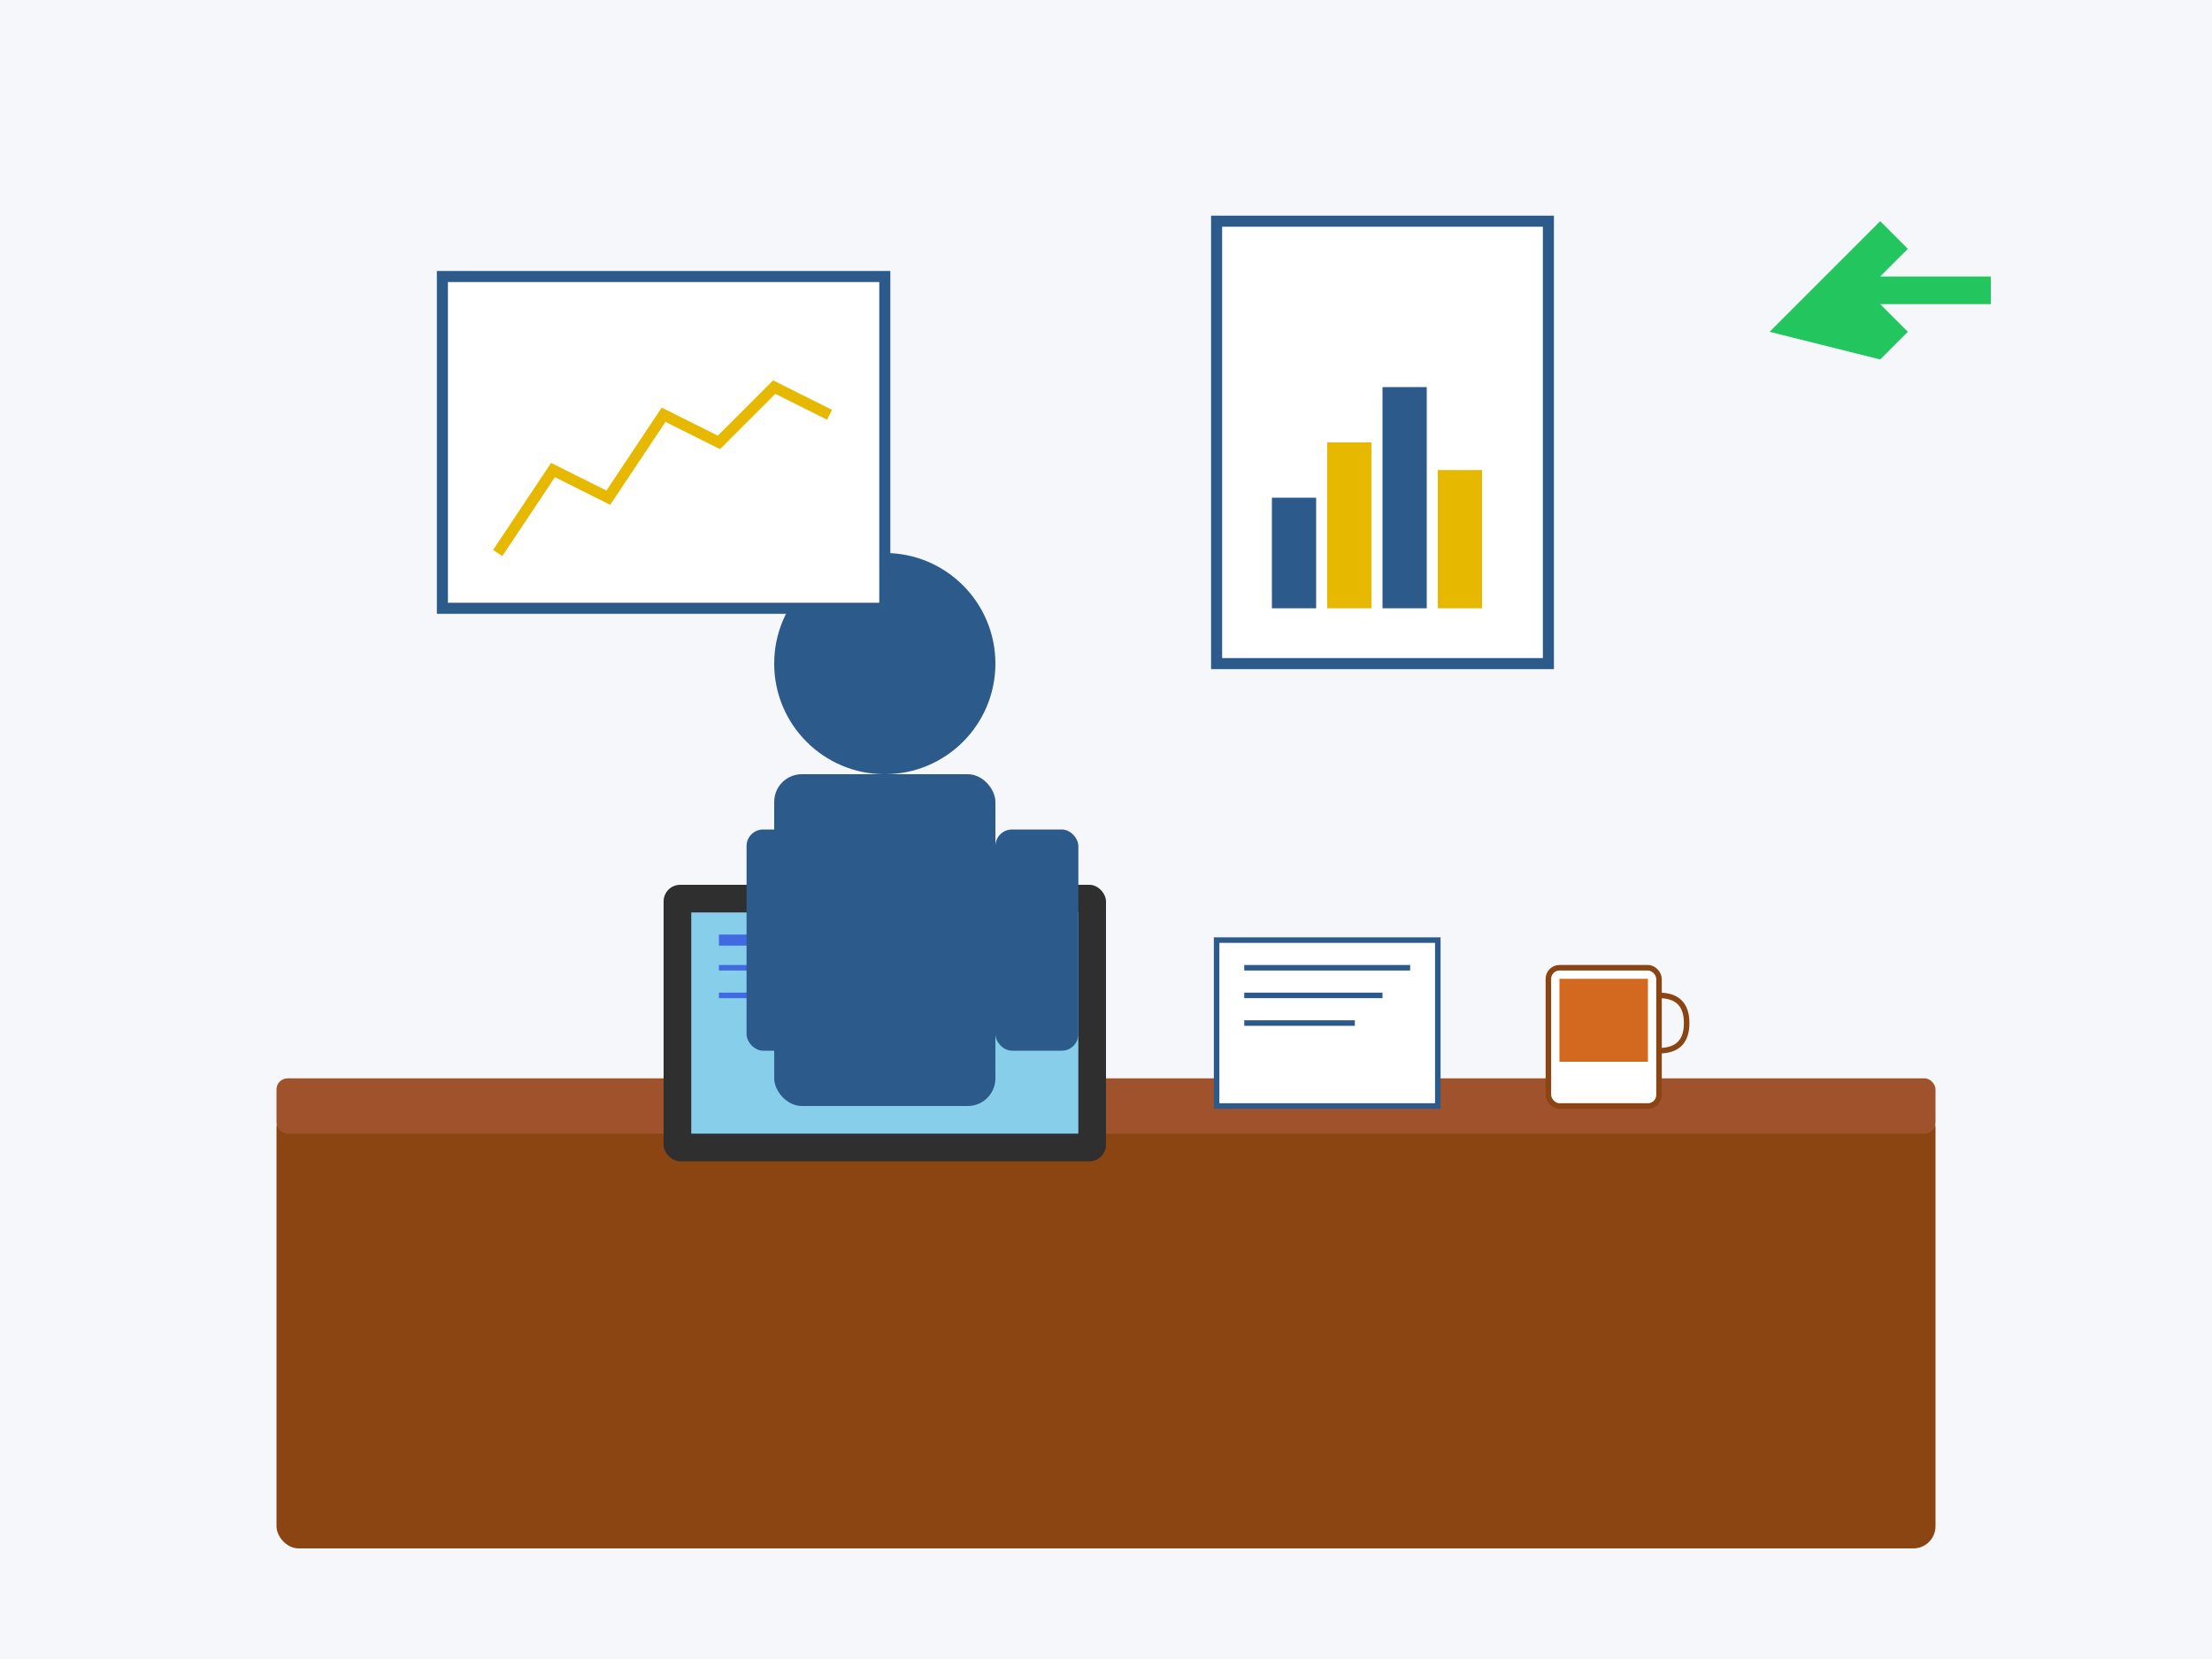 <svg width="400" height="300" viewBox="0 0 400 300" fill="none" xmlns="http://www.w3.org/2000/svg">
  <!-- Background -->
  <rect width="400" height="300" fill="#F5F7FA"/>
  
  <!-- Desk -->
  <rect x="50" y="200" width="300" height="80" fill="#8B4513" rx="4"/>
  <rect x="50" y="195" width="300" height="10" fill="#A0522D" rx="2"/>
  
  <!-- Laptop -->
  <rect x="120" y="160" width="80" height="50" fill="#2F2F2F" rx="3"/>
  <rect x="125" y="165" width="70" height="40" fill="#87CEEB"/>
  <line x1="130" y1="170" x2="190" y2="170" stroke="#4169E1" stroke-width="2"/>
  <line x1="130" y1="175" x2="180" y2="175" stroke="#4169E1" stroke-width="1"/>
  <line x1="130" y1="180" x2="185" y2="180" stroke="#4169E1" stroke-width="1"/>
  
  <!-- Documents -->
  <rect x="220" y="170" width="40" height="30" fill="white" stroke="#2B5A8B" stroke-width="1"/>
  <line x1="225" y1="175" x2="255" y2="175" stroke="#2B5A8B" stroke-width="1"/>
  <line x1="225" y1="180" x2="250" y2="180" stroke="#2B5A8B" stroke-width="1"/>
  <line x1="225" y1="185" x2="245" y2="185" stroke="#2B5A8B" stroke-width="1"/>
  
  <!-- Coffee cup -->
  <rect x="280" y="175" width="20" height="25" fill="white" stroke="#8B4513" stroke-width="1" rx="2"/>
  <rect x="282" y="177" width="16" height="15" fill="#D2691E"/>
  <path d="M300 180 Q305 180 305 185 Q305 190 300 190" stroke="#8B4513" stroke-width="1" fill="none"/>
  
  <!-- Person silhouette -->
  <circle cx="160" cy="120" r="20" fill="#2B5A8B"/>
  <rect x="140" y="140" width="40" height="60" fill="#2B5A8B" rx="5"/>
  <rect x="135" y="150" width="15" height="40" fill="#2B5A8B" rx="3"/>
  <rect x="180" y="150" width="15" height="40" fill="#2B5A8B" rx="3"/>
  
  <!-- Charts/Graphs on wall -->
  <rect x="80" y="50" width="80" height="60" fill="white" stroke="#2B5A8B" stroke-width="2"/>
  <polyline points="90,100 100,85 110,90 120,75 130,80 140,70 150,75" stroke="#E6B800" stroke-width="2" fill="none"/>
  
  <!-- Bar chart -->
  <rect x="220" y="40" width="60" height="80" fill="white" stroke="#2B5A8B" stroke-width="2"/>
  <rect x="230" y="90" width="8" height="20" fill="#2B5A8B"/>
  <rect x="240" y="80" width="8" height="30" fill="#E6B800"/>
  <rect x="250" y="70" width="8" height="40" fill="#2B5A8B"/>
  <rect x="260" y="85" width="8" height="25" fill="#E6B800"/>
  
  <!-- Growth arrow -->
  <path d="M320 60 L340 40 L345 45 L340 50 L360 50 L360 55 L340 55 L345 60 L340 65 L320 60 Z" fill="#22C55E"/>
</svg>